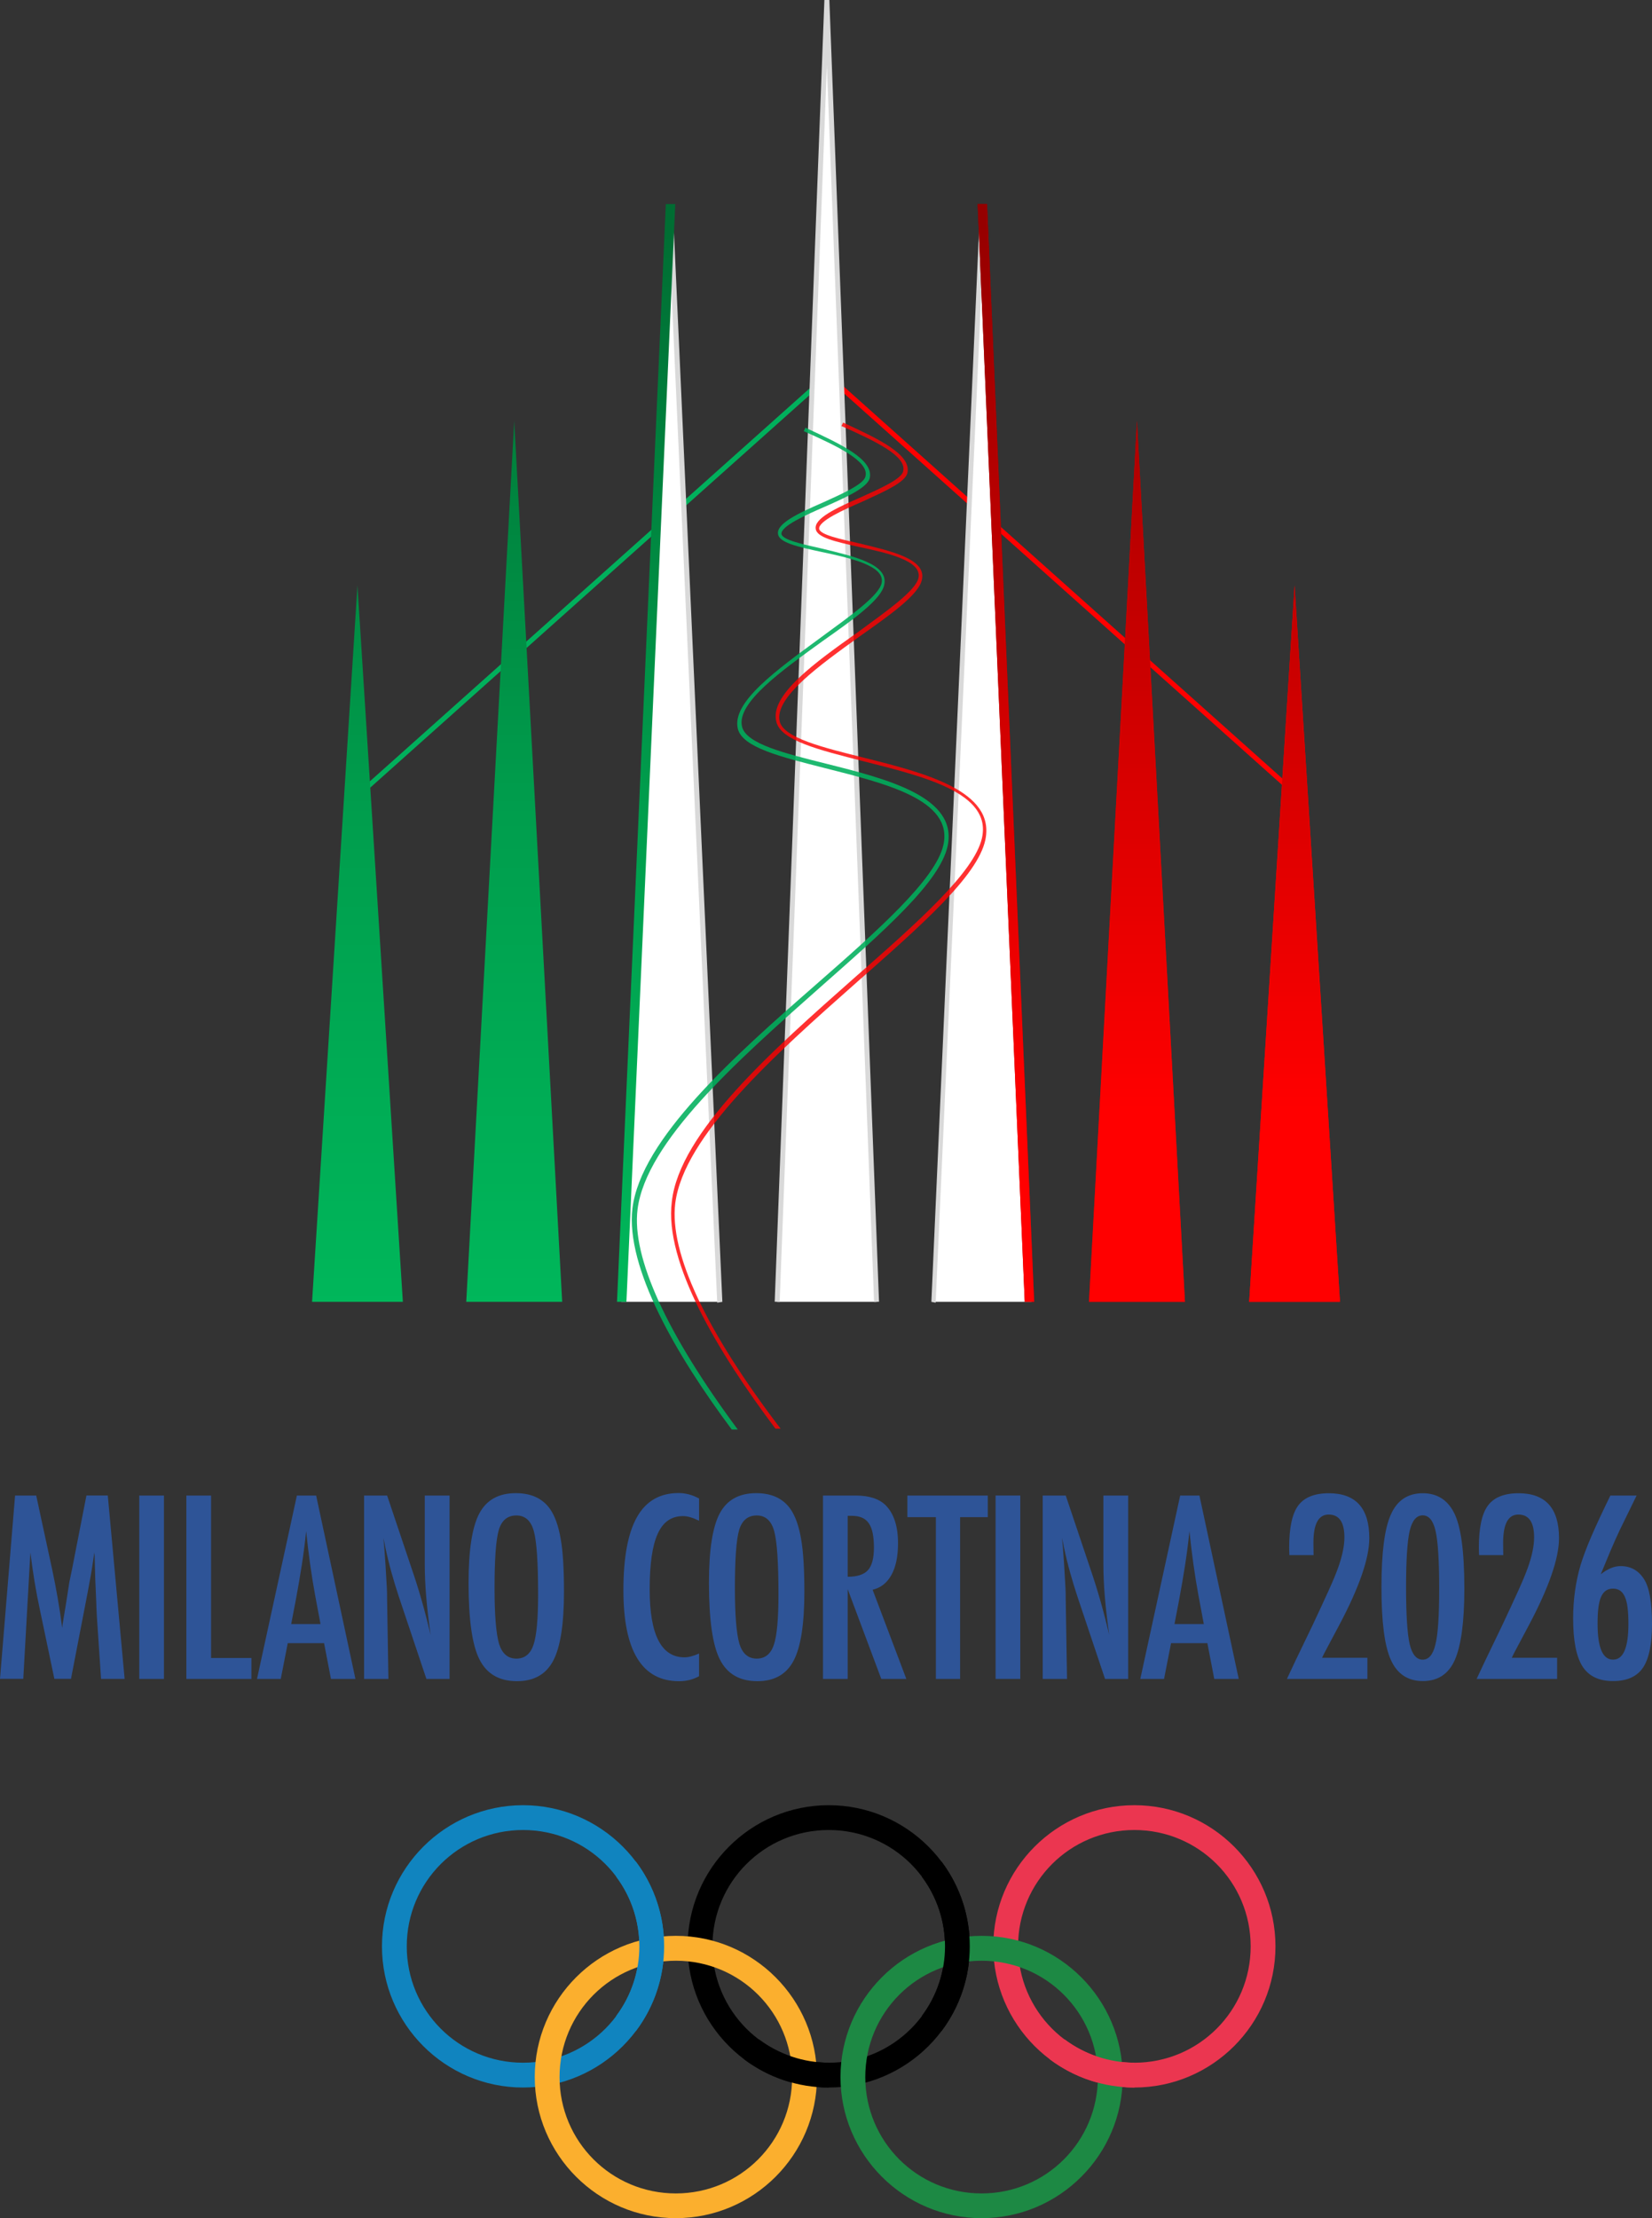 <?xml version="1.0" encoding="utf-8"?>
<!-- Generator: Adobe Illustrator 24.2.0, SVG Export Plug-In . SVG Version: 6.00 Build 0)  -->
<svg version="1.1"
	 id="svg2841" inkscape:version="0.92.2 5c3e80d, 2017-08-06" sodipodi:docname="Logo_candidature_Cortina_d&apos;Ampezzo_Milan_JO_2026.svg" xmlns:cc="http://creativecommons.org/ns#" xmlns:dc="http://purl.org/dc/elements/1.1/" xmlns:inkscape="http://www.inkscape.org/namespaces/inkscape" xmlns:rdf="http://www.w3.org/1999/02/22-rdf-syntax-ns#" xmlns:sodipodi="http://sodipodi.sourceforge.net/DTD/sodipodi-0.dtd" xmlns:svg="http://www.w3.org/2000/svg"
	 xmlns="http://www.w3.org/2000/svg" xmlns:xlink="http://www.w3.org/1999/xlink" x="0px" y="0px" width="578.57px"
	 height="776.48px" viewBox="0 0 578.57 776.48" style="enable-background:new 0 0 578.57 776.48;" xml:space="preserve">
<rect x="0" y="0" width="578.57" height="776.48" fill="#333333" stroke="none"/>
<style type="text/css">
	.st0{fill:#1084BF;}
	.st1{fill:#EB3650;}
	.st2{fill:#FBAF2E;}
	.st3{fill:#1D8944;}
	.st4{fill:none;stroke:#FF0000;stroke-width:1.738;stroke-miterlimit:10.712;}
	.st5{fill:none;stroke:#00B05C;stroke-width:1.738;stroke-miterlimit:10.712;}
	.st6{fill:#FFFFFF;}
	.st7{fill:#D9D9D9;}
	.st8{fill:none;stroke:#D9D9D9;stroke-width:1.738;stroke-miterlimit:10.712;}
	.st9{opacity:0.808;fill:#FF0000;enable-background:new    ;}
	.st10{opacity:0.877;fill:#00B05C;enable-background:new    ;}
	.st11{clip-path:url(#SVGID_2_);}
	.st12{fill:url(#path2715_3_);}
	.st13{fill:url(#SVGID_4_);}
	.st14{clip-path:url(#SVGID_6_);}
	.st15{fill:url(#path2715_4_);}
	.st16{fill:#2E5497;}
</style>
<g id="g3013_2_" transform="matrix(2.924,0,0,2.924,0,-3.0603414e-4)">
	<path id="circle3015_2_" inkscape:connector-curvature="0" class="st0" d="M62.65,216.12c-9.31,0-16.9,7.58-16.9,16.9
		s7.58,16.9,16.9,16.9s16.9-7.58,16.9-16.9S71.96,216.12,62.65,216.12z M62.65,219.09c7.71,0,13.93,6.22,13.93,13.93
		s-6.22,13.93-13.93,13.93s-13.93-6.22-13.93-13.93S54.94,219.09,62.65,219.09z"/>
	<path id="circle3017_2_" inkscape:connector-curvature="0" d="M99.26,216.12c-9.31,0-16.9,7.58-16.9,16.9s7.58,16.9,16.9,16.9
		s16.9-7.58,16.9-16.9S108.58,216.12,99.26,216.12z M99.26,219.09c7.71,0,13.93,6.22,13.93,13.93s-6.22,13.93-13.93,13.93
		s-13.93-6.22-13.93-13.93S91.55,219.09,99.26,219.09z"/>
	<path id="circle3019_2_" inkscape:connector-curvature="0" class="st1" d="M135.87,216.12c-9.31,0-16.9,7.58-16.9,16.9
		s7.58,16.9,16.9,16.9s16.9-7.58,16.9-16.9S145.19,216.12,135.87,216.12z M135.87,219.09c7.71,0,13.93,6.22,13.93,13.93
		s-6.22,13.93-13.93,13.93s-13.93-6.22-13.93-13.93S128.16,219.09,135.87,219.09z"/>
	<path id="circle3021_2_" inkscape:connector-curvature="0" class="st2" d="M80.95,231.76c-9.31,0-16.9,7.58-16.9,16.9
		c0,9.31,7.58,16.9,16.9,16.9s16.9-7.58,16.9-16.9C97.85,239.35,90.27,231.76,80.95,231.76z M80.95,234.74
		c7.71,0,13.93,6.22,13.93,13.93c0,7.71-6.22,13.93-13.93,13.93s-13.93-6.22-13.93-13.93C67.03,240.95,73.25,234.74,80.95,234.74z"
		/>
	<path id="circle3023_2_" inkscape:connector-curvature="0" class="st3" d="M117.57,231.76c-9.31,0-16.9,7.58-16.9,16.9
		c0,9.31,7.58,16.9,16.9,16.9s16.9-7.58,16.9-16.9C134.46,239.35,126.88,231.76,117.57,231.76z M117.57,234.74
		c7.71,0,13.93,6.22,13.93,13.93c0,7.71-6.22,13.93-13.93,13.93s-13.93-6.22-13.93-13.93C103.64,240.95,109.86,234.74,117.57,234.74
		z"/>
	<path id="path3025_2_" inkscape:connector-curvature="0" class="st0" d="M76.17,222.88l-2.38,1.78c3.72,4.96,3.72,11.75,0,16.71
		l2.38,1.78C80.67,237.15,80.67,228.88,76.17,222.88z"/>
	<path id="path3027_2_" inkscape:connector-curvature="0" d="M112.78,222.88l-2.38,1.78c3.72,4.96,3.72,11.75,0,16.71l2.38,1.78
		C117.28,237.15,117.28,228.88,112.78,222.88z M90.91,244.16l-1.78,2.38c2.92,2.19,6.48,3.38,10.14,3.38v-2.97
		C96.25,246.94,93.32,245.96,90.91,244.16z"/>
	<path id="path3029_2_" inkscape:connector-curvature="0" class="st1" d="M127.52,244.16l-1.78,2.38c2.92,2.19,6.48,3.38,10.14,3.38
		v-2.97C132.86,246.94,129.93,245.96,127.52,244.16z"/>
</g>
<g>
	<g>
		<path id="path2657_1_" inkscape:connector-curvature="0" class="st4" d="M290.19,131.73l165.9,148.2"/>
		<path id="path2659_1_" inkscape:connector-curvature="0" class="st5" d="M289.59,131.73l-165.6,147.9"/>
	</g>
	<g>
		<polygon class="st6" points="234.69,71.43 252.09,455.73 217.59,455.73 		"/>
		<polygon class="st7" points="251.19,456.03 234.69,90.93 235.59,71.43 252.99,455.73 		"/>
	</g>
	<g>
		<polygon class="st6" points="344.19,71.43 361.29,455.73 327.09,455.73 		"/>
		<polygon class="st7" points="344.19,90.93 327.69,456.03 326.19,455.73 343.29,71.43 		"/>
	</g>
	<g>
		<polygon class="st6" points="272.19,455.73 306.99,455.73 289.59,0.03 		"/>
		<polyline class="st8" points="306.99,455.73 289.59,0.03 272.19,455.73 		"/>
	</g>
	<g>
		<path class="st9" d="M236.49,421.23c3-23.7,35.1-52.2,63.6-77.4c22.8-20.1,42.3-37.2,45-49.8c3.6-17.1-21-23.4-42.6-28.8
			c-14.4-3.6-27.9-6.9-29.4-12.6c-2.1-8.4,14.1-19.8,28.2-30c11.1-7.8,20.7-14.7,21.6-19.8c1.5-7.2-10.8-9.9-21.9-12.6
			c-6.6-1.5-13.8-3-14.1-5.1c-0.3-2.7,8.4-6.6,15.3-9.6c7.8-3.6,14.7-6.6,15.6-9.9c1.5-6.6-10.2-12-22.5-17.7l-0.6,1.2
			c11.4,5.1,23.1,10.5,21.6,15.9c-0.6,2.7-8.1,6-14.7,9c-9,3.9-16.5,7.5-15.9,11.1c0.3,3,6.9,4.5,15,6.3c9.9,2.1,22.2,4.8,21,10.8
			c-0.9,4.5-10.8,11.4-21,18.9c-15.3,10.8-31.2,22.2-28.8,31.5c1.5,6.6,15,9.9,30.3,13.8c21.3,5.4,45.3,11.1,41.7,27
			c-2.7,12-23.1,30-44.7,48.9c-28.5,25.2-61.2,54-63.9,78.3c-2.7,21.3,16.2,52.8,36.3,79.5h1.8
			C247.29,465.93,234.39,438.63,236.49,421.23z"/>
		<path class="st10" d="M223.29,423.33c3-23.7,35.1-52.2,63.6-77.4c22.8-20.1,42.3-37.2,45-49.8c3.6-17.1-21-23.4-42.6-28.8
			c-14.4-3.6-27.9-6.9-29.4-12.9c-2.1-8.4,14.1-19.8,28.2-30c11.1-7.8,20.7-14.7,21.6-19.8c1.5-7.2-10.8-9.9-21.9-12.6
			c-6.6-1.5-13.8-3-14.1-5.1c-0.3-2.7,8.4-6.6,15.3-9.6c7.5-3.3,14.7-6.6,15.6-9.9c1.5-6.6-10.2-12-22.5-17.7l-0.6,1.2
			c11.4,5.1,23.1,10.5,21.6,15.9c-0.6,2.7-8.1,6-14.7,9c-9,3.9-16.5,7.5-15.9,11.1c0.3,3,6.9,4.5,15.3,6.3c9.9,2.1,22.2,4.8,21,10.8
			c-0.9,4.5-10.8,11.4-21,18.9c-15.9,11.7-31.5,22.8-29.4,32.1c1.5,6.6,15,9.9,30.3,13.8c21.3,5.4,45.3,11.1,41.7,27
			c-2.7,12-23.1,30-44.7,48.9c-28.8,25.2-61.2,54-64.2,78.3c-2.4,20.7,15.3,51.3,34.8,77.4h2.1
			C233.49,466.83,221.19,440.13,223.29,423.33z"/>
	</g>
	<g>
		<g>
			<g>
				<defs>
					<path id="SVGID_1_" d="M125.19,204.93l15.9,250.8h-31.8L125.19,204.93z M196.89,455.73l-16.8-308.4l-16.8,308.4H196.89z
						 M236.49,71.43h-3.3l-17.1,384.3h3.3L236.49,71.43z"/>
				</defs>
				<clipPath id="SVGID_2_">
					<use xlink:href="#SVGID_1_"  style="overflow:visible;"/>
				</clipPath>
				<g id="g2717_1_" class="st11">
					
						<linearGradient id="path2715_3_" gradientUnits="userSpaceOnUse" x1="-304.131" y1="867.66" x2="-304.131" y2="548.616" gradientTransform="matrix(-1.339 0 0 -1.339 -238.241 1232.93)">
						<stop  offset="0" style="stop-color:#006C32"/>
						<stop  offset="3.906200e-03" style="stop-color:#006C32"/>
						<stop  offset="7.812500e-03" style="stop-color:#006D32"/>
						<stop  offset="0.012" style="stop-color:#006D32"/>
						<stop  offset="0.016" style="stop-color:#006E33"/>
						<stop  offset="0.023" style="stop-color:#006E33"/>
						<stop  offset="0.027" style="stop-color:#006E33"/>
						<stop  offset="0.031" style="stop-color:#006F34"/>
						<stop  offset="0.035" style="stop-color:#006F34"/>
						<stop  offset="0.039" style="stop-color:#007034"/>
						<stop  offset="0.043" style="stop-color:#007034"/>
						<stop  offset="0.047" style="stop-color:#007135"/>
						<stop  offset="0.055" style="stop-color:#007135"/>
						<stop  offset="0.059" style="stop-color:#007135"/>
						<stop  offset="0.062" style="stop-color:#007235"/>
						<stop  offset="0.066" style="stop-color:#007235"/>
						<stop  offset="0.07" style="stop-color:#007336"/>
						<stop  offset="0.074" style="stop-color:#007336"/>
						<stop  offset="0.078" style="stop-color:#007436"/>
						<stop  offset="0.082" style="stop-color:#007436"/>
						<stop  offset="0.086" style="stop-color:#007437"/>
						<stop  offset="0.09" style="stop-color:#007437"/>
						<stop  offset="0.094" style="stop-color:#007537"/>
						<stop  offset="0.098" style="stop-color:#007537"/>
						<stop  offset="0.102" style="stop-color:#007638"/>
						<stop  offset="0.105" style="stop-color:#007638"/>
						<stop  offset="0.109" style="stop-color:#007738"/>
						<stop  offset="0.117" style="stop-color:#007738"/>
						<stop  offset="0.121" style="stop-color:#007738"/>
						<stop  offset="0.125" style="stop-color:#007839"/>
						<stop  offset="0.129" style="stop-color:#007839"/>
						<stop  offset="0.133" style="stop-color:#007939"/>
						<stop  offset="0.137" style="stop-color:#007939"/>
						<stop  offset="0.141" style="stop-color:#007A3A"/>
						<stop  offset="0.144" style="stop-color:#007A3A"/>
						<stop  offset="0.148" style="stop-color:#007B3A"/>
						<stop  offset="0.156" style="stop-color:#007B3A"/>
						<stop  offset="0.16" style="stop-color:#007B3A"/>
						<stop  offset="0.164" style="stop-color:#007C3B"/>
						<stop  offset="0.168" style="stop-color:#007C3B"/>
						<stop  offset="0.172" style="stop-color:#007D3B"/>
						<stop  offset="0.176" style="stop-color:#007D3B"/>
						<stop  offset="0.18" style="stop-color:#007E3C"/>
						<stop  offset="0.188" style="stop-color:#007E3C"/>
						<stop  offset="0.191" style="stop-color:#007E3C"/>
						<stop  offset="0.195" style="stop-color:#00803D"/>
						<stop  offset="0.199" style="stop-color:#00803D"/>
						<stop  offset="0.203" style="stop-color:#00813D"/>
						<stop  offset="0.207" style="stop-color:#00813D"/>
						<stop  offset="0.211" style="stop-color:#00823D"/>
						<stop  offset="0.215" style="stop-color:#00823D"/>
						<stop  offset="0.219" style="stop-color:#00823E"/>
						<stop  offset="0.223" style="stop-color:#00823E"/>
						<stop  offset="0.227" style="stop-color:#00833E"/>
						<stop  offset="0.231" style="stop-color:#00833E"/>
						<stop  offset="0.234" style="stop-color:#00843F"/>
						<stop  offset="0.238" style="stop-color:#00843F"/>
						<stop  offset="0.242" style="stop-color:#00853F"/>
						<stop  offset="0.246" style="stop-color:#00853F"/>
						<stop  offset="0.25" style="stop-color:#008640"/>
						<stop  offset="0.258" style="stop-color:#008640"/>
						<stop  offset="0.262" style="stop-color:#008640"/>
						<stop  offset="0.266" style="stop-color:#008740"/>
						<stop  offset="0.27" style="stop-color:#008740"/>
						<stop  offset="0.273" style="stop-color:#008841"/>
						<stop  offset="0.277" style="stop-color:#008841"/>
						<stop  offset="0.281" style="stop-color:#008941"/>
						<stop  offset="0.285" style="stop-color:#008941"/>
						<stop  offset="0.289" style="stop-color:#008942"/>
						<stop  offset="0.293" style="stop-color:#008942"/>
						<stop  offset="0.297" style="stop-color:#008A42"/>
						<stop  offset="0.301" style="stop-color:#008A42"/>
						<stop  offset="0.305" style="stop-color:#008B42"/>
						<stop  offset="0.309" style="stop-color:#008B42"/>
						<stop  offset="0.312" style="stop-color:#008C43"/>
						<stop  offset="0.32" style="stop-color:#008C43"/>
						<stop  offset="0.324" style="stop-color:#008C43"/>
						<stop  offset="0.328" style="stop-color:#008D44"/>
						<stop  offset="0.332" style="stop-color:#008D44"/>
						<stop  offset="0.336" style="stop-color:#008E44"/>
						<stop  offset="0.34" style="stop-color:#008E44"/>
						<stop  offset="0.344" style="stop-color:#008F45"/>
						<stop  offset="0.352" style="stop-color:#008F45"/>
						<stop  offset="0.355" style="stop-color:#008F45"/>
						<stop  offset="0.359" style="stop-color:#009045"/>
						<stop  offset="0.363" style="stop-color:#009045"/>
						<stop  offset="0.367" style="stop-color:#009146"/>
						<stop  offset="0.371" style="stop-color:#009146"/>
						<stop  offset="0.375" style="stop-color:#009246"/>
						<stop  offset="0.379" style="stop-color:#009246"/>
						<stop  offset="0.383" style="stop-color:#009347"/>
						<stop  offset="0.391" style="stop-color:#009347"/>
						<stop  offset="0.395" style="stop-color:#009347"/>
						<stop  offset="0.398" style="stop-color:#009447"/>
						<stop  offset="0.402" style="stop-color:#009448"/>
						<stop  offset="0.406" style="stop-color:#009548"/>
						<stop  offset="0.41" style="stop-color:#009548"/>
						<stop  offset="0.414" style="stop-color:#009648"/>
						<stop  offset="0.418" style="stop-color:#009648"/>
						<stop  offset="0.422" style="stop-color:#009649"/>
						<stop  offset="0.426" style="stop-color:#009649"/>
						<stop  offset="0.43" style="stop-color:#009749"/>
						<stop  offset="0.434" style="stop-color:#009749"/>
						<stop  offset="0.438" style="stop-color:#00984A"/>
						<stop  offset="0.441" style="stop-color:#00984A"/>
						<stop  offset="0.445" style="stop-color:#00994A"/>
						<stop  offset="0.453" style="stop-color:#00994A"/>
						<stop  offset="0.457" style="stop-color:#00994B"/>
						<stop  offset="0.461" style="stop-color:#009A4B"/>
						<stop  offset="0.465" style="stop-color:#009A4B"/>
						<stop  offset="0.469" style="stop-color:#009B4B"/>
						<stop  offset="0.473" style="stop-color:#009B4B"/>
						<stop  offset="0.477" style="stop-color:#009C4C"/>
						<stop  offset="0.484" style="stop-color:#009C4C"/>
						<stop  offset="0.488" style="stop-color:#009C4C"/>
						<stop  offset="0.492" style="stop-color:#009D4D"/>
						<stop  offset="0.496" style="stop-color:#009D4D"/>
						<stop  offset="0.5" style="stop-color:#009E4D"/>
						<stop  offset="0.508" style="stop-color:#009E4D"/>
						<stop  offset="0.512" style="stop-color:#009F4D"/>
						<stop  offset="0.516" style="stop-color:#009F4E"/>
						<stop  offset="0.523" style="stop-color:#009F4E"/>
						<stop  offset="0.527" style="stop-color:#009F4E"/>
						<stop  offset="0.531" style="stop-color:#00A04E"/>
						<stop  offset="0.539" style="stop-color:#00A04E"/>
						<stop  offset="0.543" style="stop-color:#00A04E"/>
						<stop  offset="0.547" style="stop-color:#00A14F"/>
						<stop  offset="0.555" style="stop-color:#00A14F"/>
						<stop  offset="0.559" style="stop-color:#00A14F"/>
						<stop  offset="0.562" style="stop-color:#00A24F"/>
						<stop  offset="0.57" style="stop-color:#00A24F"/>
						<stop  offset="0.574" style="stop-color:#00A24F"/>
						<stop  offset="0.578" style="stop-color:#00A350"/>
						<stop  offset="0.586" style="stop-color:#00A350"/>
						<stop  offset="0.59" style="stop-color:#00A350"/>
						<stop  offset="0.594" style="stop-color:#00A450"/>
						<stop  offset="0.602" style="stop-color:#00A450"/>
						<stop  offset="0.606" style="stop-color:#00A450"/>
						<stop  offset="0.609" style="stop-color:#00A551"/>
						<stop  offset="0.617" style="stop-color:#00A551"/>
						<stop  offset="0.621" style="stop-color:#00A551"/>
						<stop  offset="0.625" style="stop-color:#00A651"/>
						<stop  offset="0.629" style="stop-color:#00A651"/>
						<stop  offset="0.633" style="stop-color:#00A652"/>
						<stop  offset="0.637" style="stop-color:#00A652"/>
						<stop  offset="0.641" style="stop-color:#00A752"/>
						<stop  offset="0.648" style="stop-color:#00A752"/>
						<stop  offset="0.652" style="stop-color:#00A752"/>
						<stop  offset="0.656" style="stop-color:#00A852"/>
						<stop  offset="0.66" style="stop-color:#00A852"/>
						<stop  offset="0.664" style="stop-color:#00A853"/>
						<stop  offset="0.668" style="stop-color:#00A853"/>
						<stop  offset="0.672" style="stop-color:#00A953"/>
						<stop  offset="0.68" style="stop-color:#00A953"/>
						<stop  offset="0.684" style="stop-color:#00A953"/>
						<stop  offset="0.688" style="stop-color:#00AA53"/>
						<stop  offset="0.691" style="stop-color:#00AA53"/>
						<stop  offset="0.695" style="stop-color:#00AA54"/>
						<stop  offset="0.699" style="stop-color:#00AA54"/>
						<stop  offset="0.703" style="stop-color:#00AB54"/>
						<stop  offset="0.711" style="stop-color:#00AB54"/>
						<stop  offset="0.715" style="stop-color:#00AB54"/>
						<stop  offset="0.719" style="stop-color:#00AC54"/>
						<stop  offset="0.723" style="stop-color:#00AC54"/>
						<stop  offset="0.727" style="stop-color:#00AC55"/>
						<stop  offset="0.731" style="stop-color:#00AC55"/>
						<stop  offset="0.734" style="stop-color:#00AD55"/>
						<stop  offset="0.742" style="stop-color:#00AD55"/>
						<stop  offset="0.746" style="stop-color:#00AD55"/>
						<stop  offset="0.75" style="stop-color:#00AE56"/>
						<stop  offset="0.766" style="stop-color:#00AE56"/>
						<stop  offset="0.773" style="stop-color:#00AF56"/>
						<stop  offset="0.777" style="stop-color:#00AF56"/>
						<stop  offset="0.781" style="stop-color:#00AF57"/>
						<stop  offset="0.785" style="stop-color:#00AF57"/>
						<stop  offset="0.789" style="stop-color:#00B057"/>
						<stop  offset="0.797" style="stop-color:#00B057"/>
						<stop  offset="0.801" style="stop-color:#00B057"/>
						<stop  offset="0.805" style="stop-color:#00B157"/>
						<stop  offset="0.809" style="stop-color:#00B157"/>
						<stop  offset="0.812" style="stop-color:#00B158"/>
						<stop  offset="0.816" style="stop-color:#00B158"/>
						<stop  offset="0.82" style="stop-color:#00B258"/>
						<stop  offset="0.828" style="stop-color:#00B258"/>
						<stop  offset="0.832" style="stop-color:#00B258"/>
						<stop  offset="0.836" style="stop-color:#00B358"/>
						<stop  offset="0.84" style="stop-color:#00B358"/>
						<stop  offset="0.844" style="stop-color:#00B359"/>
						<stop  offset="0.848" style="stop-color:#00B359"/>
						<stop  offset="0.852" style="stop-color:#00B459"/>
						<stop  offset="0.859" style="stop-color:#00B459"/>
						<stop  offset="0.863" style="stop-color:#00B459"/>
						<stop  offset="0.867" style="stop-color:#00B559"/>
						<stop  offset="0.871" style="stop-color:#00B559"/>
						<stop  offset="0.875" style="stop-color:#00B55A"/>
						<stop  offset="0.879" style="stop-color:#00B55A"/>
						<stop  offset="0.883" style="stop-color:#00B65A"/>
						<stop  offset="0.891" style="stop-color:#00B65A"/>
						<stop  offset="0.894" style="stop-color:#00B65A"/>
						<stop  offset="0.898" style="stop-color:#00B75B"/>
						<stop  offset="0.906" style="stop-color:#00B75B"/>
						<stop  offset="0.91" style="stop-color:#00B75B"/>
						<stop  offset="0.914" style="stop-color:#00B85B"/>
						<stop  offset="0.922" style="stop-color:#00B85B"/>
						<stop  offset="0.926" style="stop-color:#00B85B"/>
						<stop  offset="0.93" style="stop-color:#00B95C"/>
						<stop  offset="0.938" style="stop-color:#00B95C"/>
						<stop  offset="0.941" style="stop-color:#00B95C"/>
						<stop  offset="0.945" style="stop-color:#00BA5C"/>
						<stop  offset="0.953" style="stop-color:#00BA5C"/>
						<stop  offset="0.957" style="stop-color:#00BA5C"/>
						<stop  offset="0.961" style="stop-color:#00BB5D"/>
						<stop  offset="0.969" style="stop-color:#00BB5D"/>
						<stop  offset="0.973" style="stop-color:#00BB5D"/>
						<stop  offset="0.977" style="stop-color:#00BC5D"/>
						<stop  offset="0.984" style="stop-color:#00BC5D"/>
						<stop  offset="0.988" style="stop-color:#00BC5D"/>
						<stop  offset="0.992" style="stop-color:#00BD5E"/>
						<stop  offset="1" style="stop-color:#00BD5E"/>
					</linearGradient>
					<path id="path2715_1_" inkscape:connector-curvature="0" class="st12" d="M258.69,71.13v427.2H79.29V71.13H258.69z"/>
				</g>
			</g>
		</g>
	</g>
	<g>
		<g>
			
				<linearGradient id="SVGID_4_" gradientUnits="userSpaceOnUse" x1="342.39" y1="-14.072" x2="469.29" y2="-14.072" gradientTransform="matrix(1 0 0 1 0 277.655)">
				<stop  offset="0" style="stop-color:#940000"/>
				<stop  offset="3.906200e-03" style="stop-color:#940000"/>
				<stop  offset="7.812500e-03" style="stop-color:#950000"/>
				<stop  offset="0.012" style="stop-color:#950000"/>
				<stop  offset="0.016" style="stop-color:#960000"/>
				<stop  offset="0.019" style="stop-color:#960000"/>
				<stop  offset="0.023" style="stop-color:#970000"/>
				<stop  offset="0.027" style="stop-color:#980000"/>
				<stop  offset="0.031" style="stop-color:#980000"/>
				<stop  offset="0.035" style="stop-color:#990000"/>
				<stop  offset="0.039" style="stop-color:#9A0000"/>
				<stop  offset="0.043" style="stop-color:#9A0000"/>
				<stop  offset="0.047" style="stop-color:#9B0000"/>
				<stop  offset="0.051" style="stop-color:#9B0000"/>
				<stop  offset="0.055" style="stop-color:#9C0000"/>
				<stop  offset="0.059" style="stop-color:#9C0000"/>
				<stop  offset="0.062" style="stop-color:#9D0000"/>
				<stop  offset="0.066" style="stop-color:#9D0000"/>
				<stop  offset="0.07" style="stop-color:#9E0000"/>
				<stop  offset="0.074" style="stop-color:#9E0000"/>
				<stop  offset="0.078" style="stop-color:#9F0000"/>
				<stop  offset="0.082" style="stop-color:#9F0000"/>
				<stop  offset="0.086" style="stop-color:#A00000"/>
				<stop  offset="0.09" style="stop-color:#A10000"/>
				<stop  offset="0.094" style="stop-color:#A10000"/>
				<stop  offset="0.098" style="stop-color:#A20000"/>
				<stop  offset="0.102" style="stop-color:#A30000"/>
				<stop  offset="0.105" style="stop-color:#A30000"/>
				<stop  offset="0.109" style="stop-color:#A40000"/>
				<stop  offset="0.113" style="stop-color:#A40000"/>
				<stop  offset="0.117" style="stop-color:#A50000"/>
				<stop  offset="0.121" style="stop-color:#A50000"/>
				<stop  offset="0.125" style="stop-color:#A60000"/>
				<stop  offset="0.129" style="stop-color:#A60000"/>
				<stop  offset="0.133" style="stop-color:#A70000"/>
				<stop  offset="0.137" style="stop-color:#A70000"/>
				<stop  offset="0.141" style="stop-color:#A80000"/>
				<stop  offset="0.144" style="stop-color:#A80000"/>
				<stop  offset="0.148" style="stop-color:#A90000"/>
				<stop  offset="0.152" style="stop-color:#AA0000"/>
				<stop  offset="0.156" style="stop-color:#AA0000"/>
				<stop  offset="0.16" style="stop-color:#AB0000"/>
				<stop  offset="0.164" style="stop-color:#AC0000"/>
				<stop  offset="0.168" style="stop-color:#AC0000"/>
				<stop  offset="0.172" style="stop-color:#AD0000"/>
				<stop  offset="0.176" style="stop-color:#AD0000"/>
				<stop  offset="0.18" style="stop-color:#AE0000"/>
				<stop  offset="0.184" style="stop-color:#AE0000"/>
				<stop  offset="0.188" style="stop-color:#AF0000"/>
				<stop  offset="0.191" style="stop-color:#AF0000"/>
				<stop  offset="0.195" style="stop-color:#B00000"/>
				<stop  offset="0.199" style="stop-color:#B00000"/>
				<stop  offset="0.203" style="stop-color:#B10000"/>
				<stop  offset="0.207" style="stop-color:#B10000"/>
				<stop  offset="0.211" style="stop-color:#B20000"/>
				<stop  offset="0.215" style="stop-color:#B30000"/>
				<stop  offset="0.219" style="stop-color:#B30000"/>
				<stop  offset="0.223" style="stop-color:#B40000"/>
				<stop  offset="0.227" style="stop-color:#B50000"/>
				<stop  offset="0.231" style="stop-color:#B50000"/>
				<stop  offset="0.234" style="stop-color:#B60000"/>
				<stop  offset="0.238" style="stop-color:#B60000"/>
				<stop  offset="0.242" style="stop-color:#B70000"/>
				<stop  offset="0.246" style="stop-color:#B70000"/>
				<stop  offset="0.25" style="stop-color:#B80000"/>
				<stop  offset="0.254" style="stop-color:#B80000"/>
				<stop  offset="0.258" style="stop-color:#B90000"/>
				<stop  offset="0.262" style="stop-color:#B90000"/>
				<stop  offset="0.266" style="stop-color:#BA0000"/>
				<stop  offset="0.27" style="stop-color:#BA0000"/>
				<stop  offset="0.273" style="stop-color:#BB0000"/>
				<stop  offset="0.277" style="stop-color:#BC0000"/>
				<stop  offset="0.281" style="stop-color:#BC0000"/>
				<stop  offset="0.285" style="stop-color:#BD0000"/>
				<stop  offset="0.289" style="stop-color:#BE0000"/>
				<stop  offset="0.293" style="stop-color:#BE0000"/>
				<stop  offset="0.297" style="stop-color:#BF0000"/>
				<stop  offset="0.301" style="stop-color:#BF0000"/>
				<stop  offset="0.305" style="stop-color:#C00000"/>
				<stop  offset="0.309" style="stop-color:#C00000"/>
				<stop  offset="0.312" style="stop-color:#C10000"/>
				<stop  offset="0.316" style="stop-color:#C10000"/>
				<stop  offset="0.32" style="stop-color:#C20000"/>
				<stop  offset="0.324" style="stop-color:#C20000"/>
				<stop  offset="0.328" style="stop-color:#C30000"/>
				<stop  offset="0.332" style="stop-color:#C30000"/>
				<stop  offset="0.336" style="stop-color:#C40000"/>
				<stop  offset="0.34" style="stop-color:#C50000"/>
				<stop  offset="0.344" style="stop-color:#C60000"/>
				<stop  offset="0.348" style="stop-color:#C60000"/>
				<stop  offset="0.352" style="stop-color:#C70000"/>
				<stop  offset="0.355" style="stop-color:#C70000"/>
				<stop  offset="0.359" style="stop-color:#C80000"/>
				<stop  offset="0.363" style="stop-color:#C80000"/>
				<stop  offset="0.367" style="stop-color:#C90000"/>
				<stop  offset="0.371" style="stop-color:#C90000"/>
				<stop  offset="0.375" style="stop-color:#CA0000"/>
				<stop  offset="0.379" style="stop-color:#CA0000"/>
				<stop  offset="0.383" style="stop-color:#CB0000"/>
				<stop  offset="0.387" style="stop-color:#CB0000"/>
				<stop  offset="0.391" style="stop-color:#CC0000"/>
				<stop  offset="0.395" style="stop-color:#CC0000"/>
				<stop  offset="0.398" style="stop-color:#CD0000"/>
				<stop  offset="0.402" style="stop-color:#CE0000"/>
				<stop  offset="0.406" style="stop-color:#CF0000"/>
				<stop  offset="0.41" style="stop-color:#CF0000"/>
				<stop  offset="0.414" style="stop-color:#D00000"/>
				<stop  offset="0.418" style="stop-color:#D00000"/>
				<stop  offset="0.422" style="stop-color:#D10000"/>
				<stop  offset="0.426" style="stop-color:#D10000"/>
				<stop  offset="0.43" style="stop-color:#D20000"/>
				<stop  offset="0.434" style="stop-color:#D20000"/>
				<stop  offset="0.438" style="stop-color:#D30000"/>
				<stop  offset="0.441" style="stop-color:#D30000"/>
				<stop  offset="0.445" style="stop-color:#D40000"/>
				<stop  offset="0.449" style="stop-color:#D40000"/>
				<stop  offset="0.453" style="stop-color:#D50000"/>
				<stop  offset="0.457" style="stop-color:#D50000"/>
				<stop  offset="0.461" style="stop-color:#D60000"/>
				<stop  offset="0.465" style="stop-color:#D70000"/>
				<stop  offset="0.469" style="stop-color:#D80000"/>
				<stop  offset="0.473" style="stop-color:#D80000"/>
				<stop  offset="0.477" style="stop-color:#D90000"/>
				<stop  offset="0.48" style="stop-color:#D90000"/>
				<stop  offset="0.484" style="stop-color:#DA0000"/>
				<stop  offset="0.488" style="stop-color:#DA0000"/>
				<stop  offset="0.492" style="stop-color:#DB0000"/>
				<stop  offset="0.496" style="stop-color:#DB0000"/>
				<stop  offset="0.5" style="stop-color:#DC0000"/>
				<stop  offset="0.504" style="stop-color:#DC0000"/>
				<stop  offset="0.508" style="stop-color:#DD0000"/>
				<stop  offset="0.512" style="stop-color:#DD0000"/>
				<stop  offset="0.516" style="stop-color:#DE0000"/>
				<stop  offset="0.519" style="stop-color:#DE0000"/>
				<stop  offset="0.523" style="stop-color:#DF0000"/>
				<stop  offset="0.527" style="stop-color:#E00000"/>
				<stop  offset="0.531" style="stop-color:#E10000"/>
				<stop  offset="0.535" style="stop-color:#E10000"/>
				<stop  offset="0.539" style="stop-color:#E20000"/>
				<stop  offset="0.543" style="stop-color:#E20000"/>
				<stop  offset="0.547" style="stop-color:#E30000"/>
				<stop  offset="0.551" style="stop-color:#E30000"/>
				<stop  offset="0.555" style="stop-color:#E40000"/>
				<stop  offset="0.559" style="stop-color:#E40000"/>
				<stop  offset="0.562" style="stop-color:#E50000"/>
				<stop  offset="0.566" style="stop-color:#E50000"/>
				<stop  offset="0.57" style="stop-color:#E60000"/>
				<stop  offset="0.574" style="stop-color:#E60000"/>
				<stop  offset="0.578" style="stop-color:#E70000"/>
				<stop  offset="0.582" style="stop-color:#E70000"/>
				<stop  offset="0.586" style="stop-color:#E80000"/>
				<stop  offset="0.59" style="stop-color:#E90000"/>
				<stop  offset="0.594" style="stop-color:#EA0000"/>
				<stop  offset="0.598" style="stop-color:#EA0000"/>
				<stop  offset="0.602" style="stop-color:#EB0000"/>
				<stop  offset="0.606" style="stop-color:#EB0000"/>
				<stop  offset="0.609" style="stop-color:#EC0000"/>
				<stop  offset="0.613" style="stop-color:#EC0000"/>
				<stop  offset="0.617" style="stop-color:#ED0000"/>
				<stop  offset="0.621" style="stop-color:#ED0000"/>
				<stop  offset="0.625" style="stop-color:#EE0000"/>
				<stop  offset="0.629" style="stop-color:#EE0000"/>
				<stop  offset="0.633" style="stop-color:#EF0000"/>
				<stop  offset="0.637" style="stop-color:#EF0000"/>
				<stop  offset="0.641" style="stop-color:#F00000"/>
				<stop  offset="0.644" style="stop-color:#F00000"/>
				<stop  offset="0.648" style="stop-color:#F10000"/>
				<stop  offset="0.652" style="stop-color:#F20000"/>
				<stop  offset="0.656" style="stop-color:#F30000"/>
				<stop  offset="0.66" style="stop-color:#F30000"/>
				<stop  offset="0.664" style="stop-color:#F40000"/>
				<stop  offset="0.668" style="stop-color:#F40000"/>
				<stop  offset="0.672" style="stop-color:#F50000"/>
				<stop  offset="0.676" style="stop-color:#F50000"/>
				<stop  offset="0.68" style="stop-color:#F60000"/>
				<stop  offset="0.684" style="stop-color:#F60000"/>
				<stop  offset="0.688" style="stop-color:#F70000"/>
				<stop  offset="0.691" style="stop-color:#F70000"/>
				<stop  offset="0.695" style="stop-color:#F80000"/>
				<stop  offset="0.699" style="stop-color:#F80000"/>
				<stop  offset="0.703" style="stop-color:#F90000"/>
				<stop  offset="0.707" style="stop-color:#FA0000"/>
				<stop  offset="0.711" style="stop-color:#FA0000"/>
				<stop  offset="0.715" style="stop-color:#FB0000"/>
				<stop  offset="0.719" style="stop-color:#FC0000"/>
				<stop  offset="0.723" style="stop-color:#FC0000"/>
				<stop  offset="0.727" style="stop-color:#FD0000"/>
				<stop  offset="0.731" style="stop-color:#FD0000"/>
				<stop  offset="0.734" style="stop-color:#FE0000"/>
				<stop  offset="0.738" style="stop-color:#FE0000"/>
				<stop  offset="0.742" style="stop-color:#FF0000"/>
				<stop  offset="0.75" style="stop-color:#FF0000"/>
				<stop  offset="1" style="stop-color:#FF0000"/>
			</linearGradient>
			<path id="SVGID_3_" class="st13" d="M469.29,455.73h-31.8l15.9-250.8L469.29,455.73z M414.99,455.73l-16.8-308.4l-16.8,308.4
				H414.99z M358.89,455.73h3.3l-16.5-384.3h-3.3L358.89,455.73z"/>
		</g>
		<g>
			<g>
				<defs>
					<path id="SVGID_5_" d="M469.29,455.73h-31.8l15.9-250.8L469.29,455.73z M414.99,455.73l-16.8-308.4l-16.8,308.4H414.99z
						 M358.89,455.73h3.3l-16.5-384.3h-3.3L358.89,455.73z"/>
				</defs>
				<clipPath id="SVGID_6_">
					<use xlink:href="#SVGID_5_"  style="overflow:visible;"/>
				</clipPath>
				<g id="g2717_2_" class="st14">
					
						<linearGradient id="path2715_4_" gradientUnits="userSpaceOnUse" x1="-524.348" y1="867.66" x2="-524.348" y2="548.616" gradientTransform="matrix(1.339 0 0 -1.339 1111.392 1232.93)">
						<stop  offset="0" style="stop-color:#940000"/>
						<stop  offset="3.906200e-03" style="stop-color:#940000"/>
						<stop  offset="7.812500e-03" style="stop-color:#950000"/>
						<stop  offset="0.012" style="stop-color:#950000"/>
						<stop  offset="0.016" style="stop-color:#960000"/>
						<stop  offset="0.019" style="stop-color:#960000"/>
						<stop  offset="0.023" style="stop-color:#970000"/>
						<stop  offset="0.027" style="stop-color:#980000"/>
						<stop  offset="0.031" style="stop-color:#980000"/>
						<stop  offset="0.035" style="stop-color:#990000"/>
						<stop  offset="0.039" style="stop-color:#9A0000"/>
						<stop  offset="0.043" style="stop-color:#9A0000"/>
						<stop  offset="0.047" style="stop-color:#9B0000"/>
						<stop  offset="0.051" style="stop-color:#9B0000"/>
						<stop  offset="0.055" style="stop-color:#9C0000"/>
						<stop  offset="0.059" style="stop-color:#9C0000"/>
						<stop  offset="0.062" style="stop-color:#9D0000"/>
						<stop  offset="0.066" style="stop-color:#9D0000"/>
						<stop  offset="0.07" style="stop-color:#9E0000"/>
						<stop  offset="0.074" style="stop-color:#9E0000"/>
						<stop  offset="0.078" style="stop-color:#9F0000"/>
						<stop  offset="0.082" style="stop-color:#9F0000"/>
						<stop  offset="0.086" style="stop-color:#A00000"/>
						<stop  offset="0.09" style="stop-color:#A10000"/>
						<stop  offset="0.094" style="stop-color:#A10000"/>
						<stop  offset="0.098" style="stop-color:#A20000"/>
						<stop  offset="0.102" style="stop-color:#A30000"/>
						<stop  offset="0.105" style="stop-color:#A30000"/>
						<stop  offset="0.109" style="stop-color:#A40000"/>
						<stop  offset="0.113" style="stop-color:#A40000"/>
						<stop  offset="0.117" style="stop-color:#A50000"/>
						<stop  offset="0.121" style="stop-color:#A50000"/>
						<stop  offset="0.125" style="stop-color:#A60000"/>
						<stop  offset="0.129" style="stop-color:#A60000"/>
						<stop  offset="0.133" style="stop-color:#A70000"/>
						<stop  offset="0.137" style="stop-color:#A70000"/>
						<stop  offset="0.141" style="stop-color:#A80000"/>
						<stop  offset="0.144" style="stop-color:#A80000"/>
						<stop  offset="0.148" style="stop-color:#A90000"/>
						<stop  offset="0.152" style="stop-color:#AA0000"/>
						<stop  offset="0.156" style="stop-color:#AA0000"/>
						<stop  offset="0.16" style="stop-color:#AB0000"/>
						<stop  offset="0.164" style="stop-color:#AC0000"/>
						<stop  offset="0.168" style="stop-color:#AC0000"/>
						<stop  offset="0.172" style="stop-color:#AD0000"/>
						<stop  offset="0.176" style="stop-color:#AD0000"/>
						<stop  offset="0.18" style="stop-color:#AE0000"/>
						<stop  offset="0.184" style="stop-color:#AE0000"/>
						<stop  offset="0.188" style="stop-color:#AF0000"/>
						<stop  offset="0.191" style="stop-color:#AF0000"/>
						<stop  offset="0.195" style="stop-color:#B00000"/>
						<stop  offset="0.199" style="stop-color:#B00000"/>
						<stop  offset="0.203" style="stop-color:#B10000"/>
						<stop  offset="0.207" style="stop-color:#B10000"/>
						<stop  offset="0.211" style="stop-color:#B20000"/>
						<stop  offset="0.215" style="stop-color:#B30000"/>
						<stop  offset="0.219" style="stop-color:#B30000"/>
						<stop  offset="0.223" style="stop-color:#B40000"/>
						<stop  offset="0.227" style="stop-color:#B50000"/>
						<stop  offset="0.231" style="stop-color:#B50000"/>
						<stop  offset="0.234" style="stop-color:#B60000"/>
						<stop  offset="0.238" style="stop-color:#B60000"/>
						<stop  offset="0.242" style="stop-color:#B70000"/>
						<stop  offset="0.246" style="stop-color:#B70000"/>
						<stop  offset="0.25" style="stop-color:#B80000"/>
						<stop  offset="0.254" style="stop-color:#B80000"/>
						<stop  offset="0.258" style="stop-color:#B90000"/>
						<stop  offset="0.262" style="stop-color:#B90000"/>
						<stop  offset="0.266" style="stop-color:#BA0000"/>
						<stop  offset="0.27" style="stop-color:#BA0000"/>
						<stop  offset="0.273" style="stop-color:#BB0000"/>
						<stop  offset="0.277" style="stop-color:#BC0000"/>
						<stop  offset="0.281" style="stop-color:#BC0000"/>
						<stop  offset="0.285" style="stop-color:#BD0000"/>
						<stop  offset="0.289" style="stop-color:#BE0000"/>
						<stop  offset="0.293" style="stop-color:#BE0000"/>
						<stop  offset="0.297" style="stop-color:#BF0000"/>
						<stop  offset="0.301" style="stop-color:#BF0000"/>
						<stop  offset="0.305" style="stop-color:#C00000"/>
						<stop  offset="0.309" style="stop-color:#C00000"/>
						<stop  offset="0.312" style="stop-color:#C10000"/>
						<stop  offset="0.316" style="stop-color:#C10000"/>
						<stop  offset="0.32" style="stop-color:#C20000"/>
						<stop  offset="0.324" style="stop-color:#C20000"/>
						<stop  offset="0.328" style="stop-color:#C30000"/>
						<stop  offset="0.332" style="stop-color:#C30000"/>
						<stop  offset="0.336" style="stop-color:#C40000"/>
						<stop  offset="0.34" style="stop-color:#C50000"/>
						<stop  offset="0.344" style="stop-color:#C60000"/>
						<stop  offset="0.348" style="stop-color:#C60000"/>
						<stop  offset="0.352" style="stop-color:#C70000"/>
						<stop  offset="0.355" style="stop-color:#C70000"/>
						<stop  offset="0.359" style="stop-color:#C80000"/>
						<stop  offset="0.363" style="stop-color:#C80000"/>
						<stop  offset="0.367" style="stop-color:#C90000"/>
						<stop  offset="0.371" style="stop-color:#C90000"/>
						<stop  offset="0.375" style="stop-color:#CA0000"/>
						<stop  offset="0.379" style="stop-color:#CA0000"/>
						<stop  offset="0.383" style="stop-color:#CB0000"/>
						<stop  offset="0.387" style="stop-color:#CB0000"/>
						<stop  offset="0.391" style="stop-color:#CC0000"/>
						<stop  offset="0.395" style="stop-color:#CC0000"/>
						<stop  offset="0.398" style="stop-color:#CD0000"/>
						<stop  offset="0.402" style="stop-color:#CE0000"/>
						<stop  offset="0.406" style="stop-color:#CF0000"/>
						<stop  offset="0.41" style="stop-color:#CF0000"/>
						<stop  offset="0.414" style="stop-color:#D00000"/>
						<stop  offset="0.418" style="stop-color:#D00000"/>
						<stop  offset="0.422" style="stop-color:#D10000"/>
						<stop  offset="0.426" style="stop-color:#D10000"/>
						<stop  offset="0.43" style="stop-color:#D20000"/>
						<stop  offset="0.434" style="stop-color:#D20000"/>
						<stop  offset="0.438" style="stop-color:#D30000"/>
						<stop  offset="0.441" style="stop-color:#D30000"/>
						<stop  offset="0.445" style="stop-color:#D40000"/>
						<stop  offset="0.449" style="stop-color:#D40000"/>
						<stop  offset="0.453" style="stop-color:#D50000"/>
						<stop  offset="0.457" style="stop-color:#D50000"/>
						<stop  offset="0.461" style="stop-color:#D60000"/>
						<stop  offset="0.465" style="stop-color:#D70000"/>
						<stop  offset="0.469" style="stop-color:#D80000"/>
						<stop  offset="0.473" style="stop-color:#D80000"/>
						<stop  offset="0.477" style="stop-color:#D90000"/>
						<stop  offset="0.48" style="stop-color:#D90000"/>
						<stop  offset="0.484" style="stop-color:#DA0000"/>
						<stop  offset="0.488" style="stop-color:#DA0000"/>
						<stop  offset="0.492" style="stop-color:#DB0000"/>
						<stop  offset="0.496" style="stop-color:#DB0000"/>
						<stop  offset="0.5" style="stop-color:#DC0000"/>
						<stop  offset="0.504" style="stop-color:#DC0000"/>
						<stop  offset="0.508" style="stop-color:#DD0000"/>
						<stop  offset="0.512" style="stop-color:#DD0000"/>
						<stop  offset="0.516" style="stop-color:#DE0000"/>
						<stop  offset="0.519" style="stop-color:#DE0000"/>
						<stop  offset="0.523" style="stop-color:#DF0000"/>
						<stop  offset="0.527" style="stop-color:#E00000"/>
						<stop  offset="0.531" style="stop-color:#E10000"/>
						<stop  offset="0.535" style="stop-color:#E10000"/>
						<stop  offset="0.539" style="stop-color:#E20000"/>
						<stop  offset="0.543" style="stop-color:#E20000"/>
						<stop  offset="0.547" style="stop-color:#E30000"/>
						<stop  offset="0.551" style="stop-color:#E30000"/>
						<stop  offset="0.555" style="stop-color:#E40000"/>
						<stop  offset="0.559" style="stop-color:#E40000"/>
						<stop  offset="0.562" style="stop-color:#E50000"/>
						<stop  offset="0.566" style="stop-color:#E50000"/>
						<stop  offset="0.57" style="stop-color:#E60000"/>
						<stop  offset="0.574" style="stop-color:#E60000"/>
						<stop  offset="0.578" style="stop-color:#E70000"/>
						<stop  offset="0.582" style="stop-color:#E70000"/>
						<stop  offset="0.586" style="stop-color:#E80000"/>
						<stop  offset="0.59" style="stop-color:#E90000"/>
						<stop  offset="0.594" style="stop-color:#EA0000"/>
						<stop  offset="0.598" style="stop-color:#EA0000"/>
						<stop  offset="0.602" style="stop-color:#EB0000"/>
						<stop  offset="0.606" style="stop-color:#EB0000"/>
						<stop  offset="0.609" style="stop-color:#EC0000"/>
						<stop  offset="0.613" style="stop-color:#EC0000"/>
						<stop  offset="0.617" style="stop-color:#ED0000"/>
						<stop  offset="0.621" style="stop-color:#ED0000"/>
						<stop  offset="0.625" style="stop-color:#EE0000"/>
						<stop  offset="0.629" style="stop-color:#EE0000"/>
						<stop  offset="0.633" style="stop-color:#EF0000"/>
						<stop  offset="0.637" style="stop-color:#EF0000"/>
						<stop  offset="0.641" style="stop-color:#F00000"/>
						<stop  offset="0.644" style="stop-color:#F00000"/>
						<stop  offset="0.648" style="stop-color:#F10000"/>
						<stop  offset="0.652" style="stop-color:#F20000"/>
						<stop  offset="0.656" style="stop-color:#F30000"/>
						<stop  offset="0.66" style="stop-color:#F30000"/>
						<stop  offset="0.664" style="stop-color:#F40000"/>
						<stop  offset="0.668" style="stop-color:#F40000"/>
						<stop  offset="0.672" style="stop-color:#F50000"/>
						<stop  offset="0.676" style="stop-color:#F50000"/>
						<stop  offset="0.68" style="stop-color:#F60000"/>
						<stop  offset="0.684" style="stop-color:#F60000"/>
						<stop  offset="0.688" style="stop-color:#F70000"/>
						<stop  offset="0.691" style="stop-color:#F70000"/>
						<stop  offset="0.695" style="stop-color:#F80000"/>
						<stop  offset="0.699" style="stop-color:#F80000"/>
						<stop  offset="0.703" style="stop-color:#F90000"/>
						<stop  offset="0.707" style="stop-color:#FA0000"/>
						<stop  offset="0.711" style="stop-color:#FA0000"/>
						<stop  offset="0.715" style="stop-color:#FB0000"/>
						<stop  offset="0.719" style="stop-color:#FC0000"/>
						<stop  offset="0.723" style="stop-color:#FC0000"/>
						<stop  offset="0.727" style="stop-color:#FD0000"/>
						<stop  offset="0.731" style="stop-color:#FD0000"/>
						<stop  offset="0.734" style="stop-color:#FE0000"/>
						<stop  offset="0.738" style="stop-color:#FE0000"/>
						<stop  offset="0.742" style="stop-color:#FF0000"/>
						<stop  offset="0.75" style="stop-color:#FF0000"/>
						<stop  offset="1" style="stop-color:#FF0000"/>
					</linearGradient>
					<path id="path2715_2_" inkscape:connector-curvature="0" class="st15" d="M498.99,71.13v427.2h-179.4V71.13H498.99z"/>
				</g>
			</g>
		</g>
	</g>
</g>
<g>
	<path class="st16" d="M5.28,523.53h7.4l5.66,26.2c0.69,3.27,1.32,6.55,1.89,9.83c0.57,3.29,1.09,6.73,1.56,10.33
		c0.06-0.47,0.1-0.84,0.12-1.1c0.03-0.26,0.06-0.45,0.08-0.56l1.21-7.36l1.08-6.99l0.96-4.62l5.03-25.74h7.48l5.9,64.2h-8.26
		l-1.46-21.79c-0.06-1.11-0.1-2.06-0.15-2.87c-0.04-0.8-0.06-1.47-0.06-2l-0.37-8.61l-0.21-7.9c0-0.06-0.01-0.17-0.02-0.35
		c-0.01-0.18-0.04-0.42-0.06-0.73l-0.21,1.29c-0.22,1.52-0.42,2.86-0.6,3.99c-0.18,1.14-0.34,2.09-0.48,2.87l-1.08,5.86l-0.42,2.2
		l-5.41,28.03h-5.82l-5.07-24.2c-0.69-3.19-1.31-6.42-1.85-9.71c-0.54-3.29-1.03-6.73-1.48-10.33l-2.49,44.24H0L5.28,523.53z"/>
	<path class="st16" d="M48.77,523.53h8.65v64.2h-8.65C48.77,587.73,48.77,523.53,48.77,523.53z"/>
	<path class="st16" d="M65.27,523.53h8.65v56.88h14.14v7.32H65.27V523.53z"/>
	<path class="st16" d="M103.98,523.53h6.74l13.76,64.2h-8.57l-2.41-12.52h-12.72l-2.45,12.52h-8.32L103.98,523.53z M112.25,568.52
		l-1.91-10.23c-1.28-6.96-2.31-14.39-3.12-22.29c-0.39,3.85-0.89,7.76-1.5,11.71s-1.33,8.14-2.16,12.58l-1.58,8.23L112.25,568.52
		L112.25,568.52z"/>
	<path class="st16" d="M127.51,523.53h8.07l8.61,25.62c2.5,7.24,4.7,14.96,6.61,23.16c-0.69-4.96-1.21-9.45-1.54-13.47
		c-0.33-4.02-0.5-7.8-0.5-11.35v-23.95h8.69v64.2h-8.11l-9.69-28.9c-0.89-2.69-1.73-5.45-2.52-8.28c-0.79-2.83-1.52-5.79-2.18-8.9
		c-0.06-0.39-0.15-0.86-0.27-1.41c-0.12-0.55-0.27-1.19-0.44-1.91c0.08,0.72,0.15,1.34,0.21,1.85c0.06,0.51,0.1,0.95,0.12,1.31
		l0.46,6.53l0.46,7.94c0.03,0.44,0.05,0.98,0.06,1.62s0.02,1.36,0.02,2.16l0.46,27.98h-8.52L127.51,523.53L127.51,523.53z"/>
	<path class="st16" d="M197.52,557.21c0,11.34-1.26,19.39-3.78,24.16c-2.52,4.77-6.75,7.15-12.68,7.15
		c-6.24,0-10.63-2.56-13.18-7.69c-2.52-5.02-3.78-13.93-3.78-26.74c0-11.42,1.25-19.5,3.74-24.24c2.52-4.77,6.79-7.15,12.81-7.15
		c5.38,0,9.37,1.84,11.98,5.53c1.72,2.47,2.97,5.97,3.74,10.52C197.14,542.96,197.52,549.12,197.52,557.21z M188.46,558.12
		c0-11.12-0.5-18.49-1.5-22.12c-1-3.66-3.04-5.49-6.11-5.49c-3.08,0-5.13,1.68-6.15,5.03c-1,3.38-1.5,10.17-1.5,20.38
		c0,9.4,0.53,15.91,1.58,19.54c1.08,3.44,3.1,5.16,6.07,5.16c2.91,0,4.91-1.61,5.99-4.82C187.92,572.61,188.46,566.72,188.46,558.12
		z"/>
	<path class="st16" d="M244.83,524.57v7.78c-2.22-1.08-4.08-1.62-5.57-1.62c-2.05,0-3.81,0.51-5.28,1.52s-2.68,2.57-3.64,4.68
		s-1.66,4.78-2.12,8c-0.46,3.23-0.69,7.05-0.69,11.46c0,15.86,4.06,23.78,12.18,23.78c1.41,0,3.12-0.44,5.11-1.33v7.94
		c-2.08,1.16-4.41,1.75-6.99,1.75c-13,0-19.5-10.62-19.5-31.85c0-11.48,1.59-20.01,4.76-25.62c3.17-5.6,8.03-8.4,14.57-8.4
		C240.09,522.66,242.48,523.29,244.83,524.57z"/>
	<path class="st16" d="M281.71,557.21c0,11.34-1.26,19.39-3.78,24.16c-2.52,4.77-6.75,7.15-12.68,7.15
		c-6.24,0-10.63-2.56-13.18-7.69c-2.52-5.02-3.78-13.93-3.78-26.74c0-11.42,1.25-19.5,3.74-24.24c2.52-4.77,6.79-7.15,12.81-7.15
		c5.38,0,9.37,1.84,11.98,5.53c1.72,2.47,2.97,5.97,3.74,10.52C281.32,542.96,281.71,549.12,281.71,557.21z M272.64,558.12
		c0-11.12-0.5-18.49-1.5-22.12c-1-3.66-3.04-5.49-6.11-5.49c-3.08,0-5.13,1.68-6.15,5.03c-1,3.38-1.5,10.17-1.5,20.38
		c0,9.4,0.53,15.91,1.58,19.54c1.08,3.44,3.1,5.16,6.07,5.16c2.91,0,4.91-1.61,5.99-4.82C272.1,572.61,272.64,566.72,272.64,558.12z
		"/>
	<path class="st16" d="M288.23,523.53h11.39c4.71,0,8.22,1.12,10.52,3.37c2.91,2.91,4.37,7.36,4.37,13.35
		c0,4.6-0.77,8.29-2.31,11.08c-1.54,2.79-3.74,4.51-6.59,5.18l11.81,31.23h-8.77l-11.77-31.44v31.44h-8.65L288.23,523.53
		L288.23,523.53z M296.88,551.97c3.35,0,5.72-0.78,7.11-2.33c1.39-1.55,2.08-4.17,2.08-7.86c0-2-0.15-3.7-0.44-5.11
		c-0.29-1.41-0.75-2.56-1.37-3.45s-1.43-1.54-2.41-1.96c-0.98-0.42-2.16-0.62-3.51-0.62h-1.46L296.88,551.97L296.88,551.97z"/>
	<path class="st16" d="M317.79,523.53h28.15v7.57h-9.69v56.63h-8.48V531.1h-9.98V523.53L317.79,523.53z"/>
	<path class="st16" d="M348.68,523.53h8.65v64.2h-8.65V523.53z"/>
	<path class="st16" d="M365.18,523.53h8.07l8.61,25.62c2.49,7.24,4.7,14.96,6.61,23.16c-0.69-4.96-1.21-9.45-1.54-13.47
		c-0.33-4.02-0.5-7.8-0.5-11.35v-23.95h8.69v64.2h-8.11l-9.69-28.9c-0.89-2.69-1.73-5.45-2.52-8.28s-1.52-5.79-2.18-8.9
		c-0.06-0.39-0.15-0.86-0.27-1.41s-0.27-1.19-0.44-1.91c0.08,0.72,0.15,1.34,0.21,1.85c0.05,0.51,0.1,0.95,0.12,1.31l0.46,6.53
		l0.46,7.94c0.03,0.44,0.05,0.98,0.06,1.62s0.02,1.36,0.02,2.16l0.46,27.98h-8.52V523.53L365.18,523.53z"/>
	<path class="st16" d="M413.33,523.53h6.74l13.76,64.2h-8.57l-2.41-12.52h-12.72l-2.45,12.52h-8.32L413.33,523.53z M421.6,568.52
		l-1.91-10.23c-1.28-6.96-2.31-14.39-3.12-22.29c-0.39,3.85-0.89,7.76-1.5,11.71s-1.33,8.14-2.16,12.58l-1.58,8.23L421.6,568.52
		L421.6,568.52z"/>
	<path class="st16" d="M460.05,544.4h-8.48l-0.08-2.54c0-7.01,1.05-11.95,3.16-14.8c2.13-2.88,5.71-4.33,10.73-4.33
		c9.45,0,14.18,5.24,14.18,15.72c0,7.07-3.53,17.26-10.6,30.56l-5.11,9.61c-0.03,0.06-0.11,0.22-0.25,0.5s-0.33,0.68-0.58,1.21
		h15.88v7.4h-28.19c0.47-1.05,1.46-3.15,2.95-6.28c1.5-3.13,3.53-7.36,6.11-12.68c2.19-4.66,4.02-8.61,5.49-11.85
		c1.47-3.24,2.58-5.9,3.33-7.98c1.5-4.16,2.25-7.75,2.25-10.77c0-5.32-1.84-7.98-5.53-7.98c-3.55,0-5.32,3.3-5.32,9.9l0.04,3.66
		L460.05,544.4z"/>
	<path class="st16" d="M512.85,556.13c0,11.53-1.11,19.85-3.33,24.95c-2.19,4.93-5.92,7.4-11.19,7.4c-5.27,0-9.01-2.48-11.23-7.44
		c-2.19-4.82-3.28-13.29-3.28-25.41c0-12.11,1.09-20.58,3.28-25.41c2.19-4.99,5.92-7.49,11.19-7.49c4.88,0,8.48,2.19,10.81,6.57
		C511.61,533.94,512.85,542.88,512.85,556.13z M504.04,556.13c0-9.7-0.42-16.41-1.25-20.13c-0.83-3.69-2.34-5.53-4.53-5.53
		s-3.71,1.83-4.57,5.49c-0.83,3.66-1.25,10.24-1.25,19.75s0.42,16.11,1.25,19.79c0.86,3.66,2.38,5.49,4.57,5.49
		c2.16,0,3.66-1.82,4.49-5.45C503.61,572.08,504.04,565.61,504.04,556.13z"/>
	<path class="st16" d="M526.49,544.4h-8.48l-0.08-2.54c0-7.01,1.05-11.95,3.16-14.8c2.13-2.88,5.71-4.33,10.73-4.33
		c9.45,0,14.18,5.24,14.18,15.72c0,7.07-3.53,17.26-10.6,30.56l-5.11,9.61c-0.03,0.06-0.11,0.22-0.25,0.5s-0.33,0.68-0.58,1.21
		h15.88v7.4h-28.19c0.47-1.05,1.46-3.15,2.95-6.28c1.5-3.13,3.53-7.36,6.11-12.68c2.19-4.66,4.02-8.61,5.49-11.85
		s2.58-5.9,3.33-7.98c1.5-4.16,2.25-7.75,2.25-10.77c0-5.32-1.84-7.98-5.53-7.98c-3.55,0-5.32,3.3-5.32,9.9l0.04,3.66L526.49,544.4z
		"/>
	<path class="st16" d="M563.99,523.53h9.19l-6.03,12.35c-1.05,2.25-2.11,4.63-3.18,7.15s-2.18,5.21-3.35,8.07
		c2.41-1.91,4.73-2.87,6.94-2.87c3.58,0,6.33,1.55,8.27,4.66c1.83,2.91,2.74,8.12,2.74,15.63c0,7.1-1.07,12.21-3.2,15.34
		c-2.13,3.08-5.61,4.62-10.44,4.62c-4.93,0-8.5-1.7-10.69-5.11c-2.19-3.44-3.29-9.04-3.29-16.8c0-6.51,0.86-12.72,2.58-18.63
		c0.89-2.94,2.2-6.4,3.93-10.4S561.38,528.88,563.99,523.53z M570.31,568.48c0-2.22-0.1-4.11-0.29-5.68s-0.51-2.84-0.96-3.83
		c-0.44-0.98-1.01-1.71-1.68-2.16c-0.68-0.46-1.5-0.69-2.47-0.69s-1.8,0.23-2.47,0.69c-0.68,0.46-1.24,1.17-1.68,2.14
		c-0.44,0.97-0.76,2.24-0.96,3.8s-0.29,3.44-0.29,5.63c0,8.4,1.8,12.6,5.41,12.6C568.5,581,570.31,576.82,570.31,568.48z"/>
</g>
</svg>
